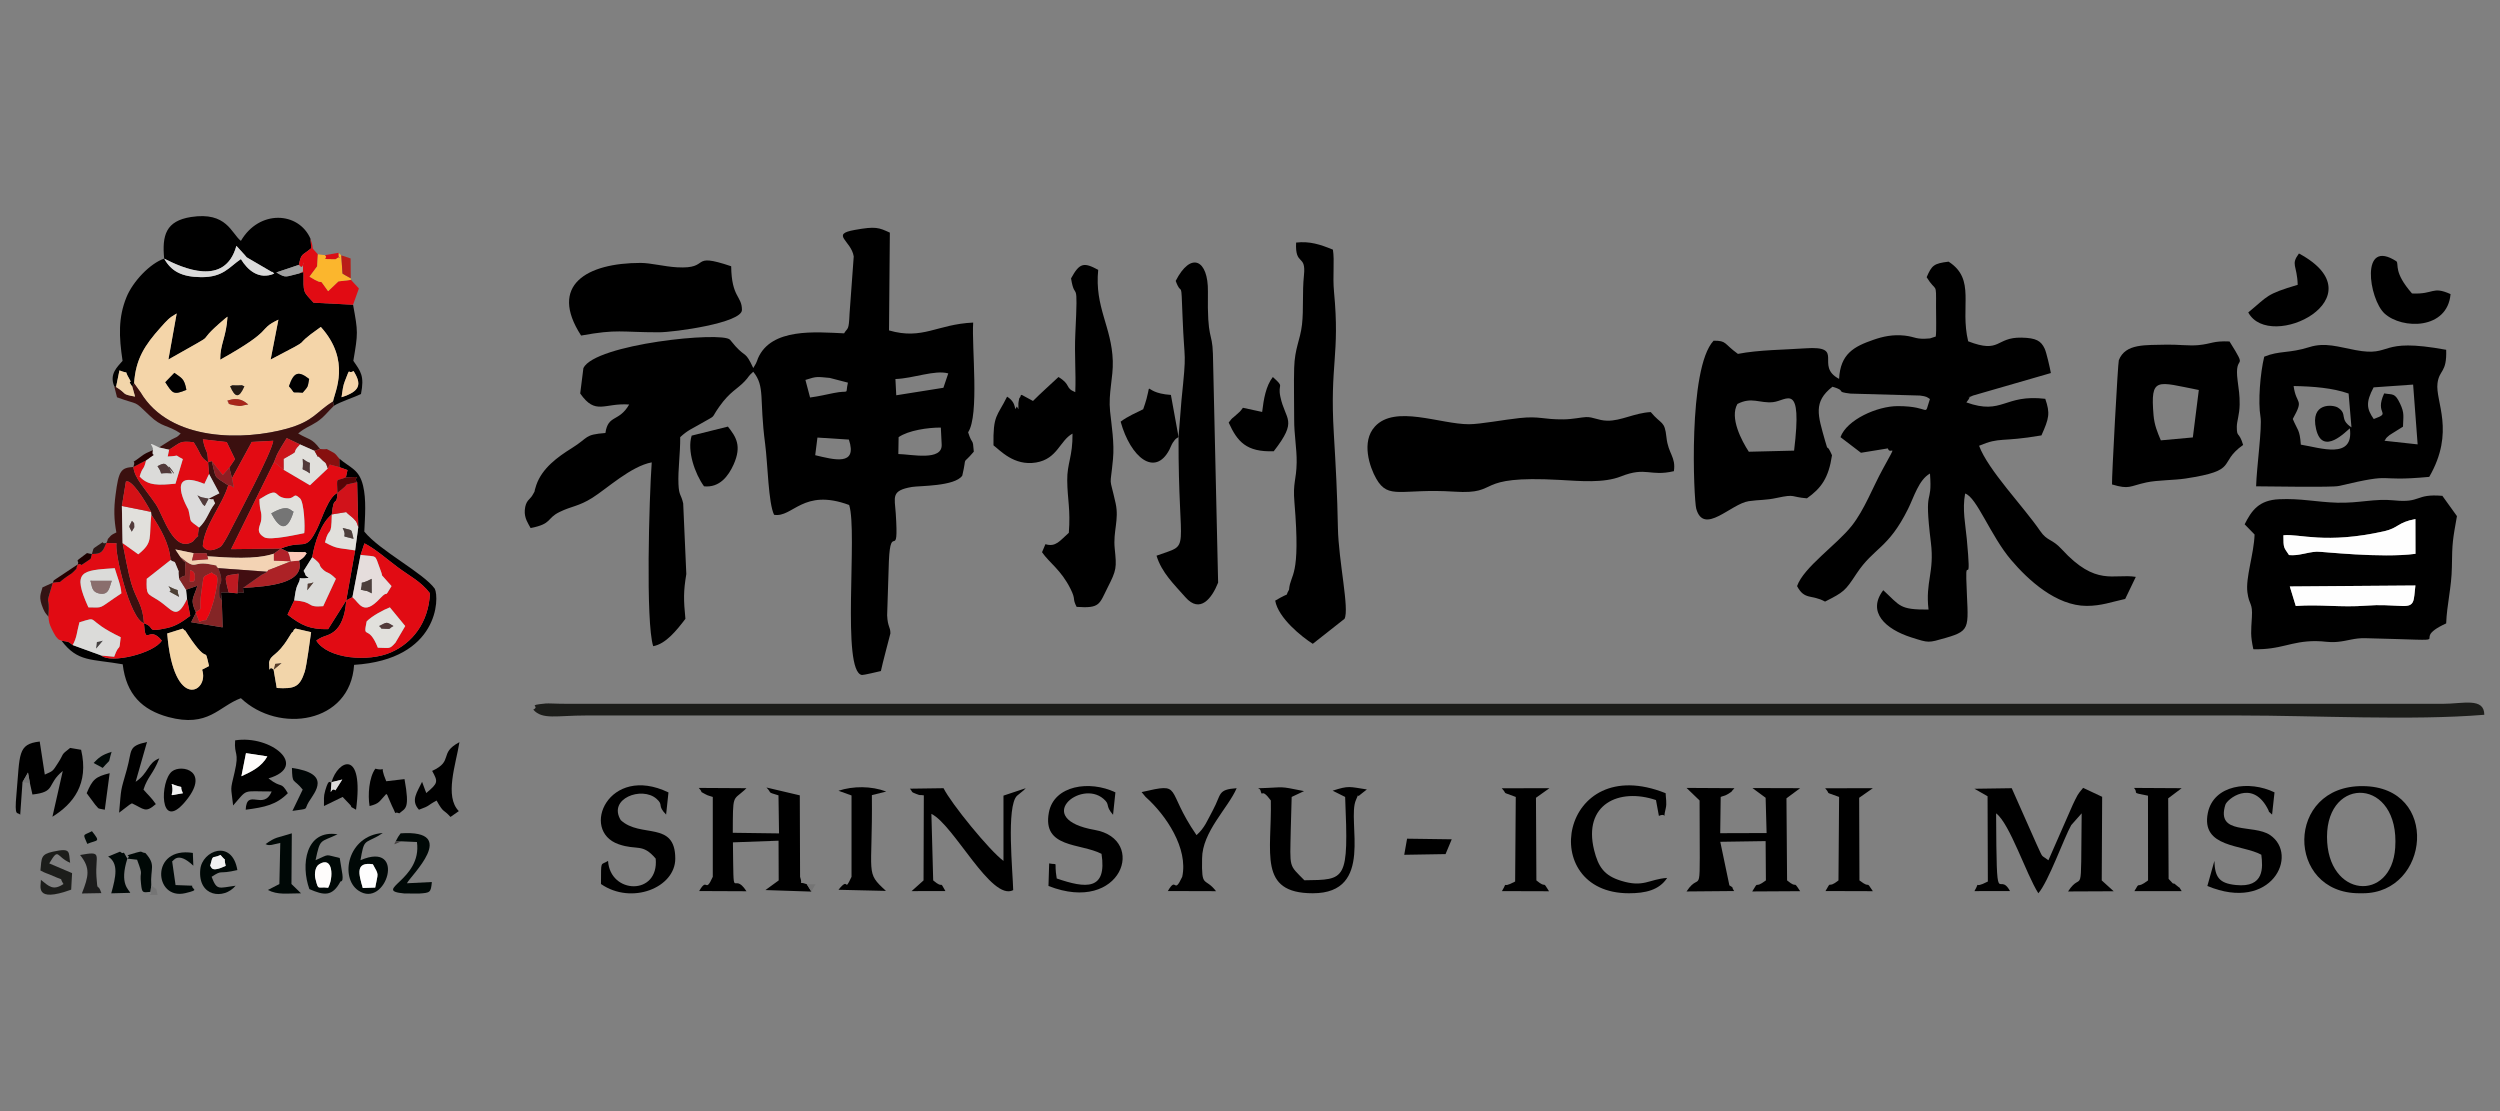 <?xml version="1.0" encoding="UTF-8"?> <svg xmlns="http://www.w3.org/2000/svg" xmlns:xlink="http://www.w3.org/1999/xlink" xmlns:xodm="http://www.corel.com/coreldraw/odm/2003" xml:space="preserve" width="360px" height="160px" version="1.1" style="shape-rendering:geometricPrecision; text-rendering:geometricPrecision; image-rendering:optimizeQuality; fill-rule:evenodd; clip-rule:evenodd" viewBox="0 0 360 160"><rect x="0" y="0" width="360" height="160" fill="#808080" stroke="none"/> <defs> <style type="text/css"> .fil0 {fill:black} .fil21 {fill:#000505} .fil15 {fill:#000806} .fil46 {fill:#1B0000} .fil24 {fill:#1C1C1C} .fil1 {fill:#1C1D1A} .fil41 {fill:#240000} .fil45 {fill:#241A13} .fil47 {fill:#2B1716} .fil31 {fill:#331313} .fil3 {fill:#3B100F} .fil23 {fill:#420D11} .fil52 {fill:#454141} .fil42 {fill:#4C3E3B} .fil50 {fill:#4D3F34} .fil48 {fill:#523A3A} .fil51 {fill:#523C33} .fil39 {fill:#570406} .fil53 {fill:#583C26} .fil30 {fill:#757575} .fil11 {fill:#842526} .fil28 {fill:#87100F} .fil32 {fill:#8A6E6D} .fil33 {fill:#8E1E23} .fil35 {fill:#A0A0A0} .fil43 {fill:#A4262B} .fil44 {fill:#A8261B} .fil18 {fill:#AC2226} .fil37 {fill:#B12129} .fil36 {fill:#B91E18} .fil34 {fill:#BD1A21} .fil27 {fill:#CC151B} .fil20 {fill:#D1121A} .fil25 {fill:#D41116} .fil49 {fill:#DA0E16} .fil16 {fill:#DADADA} .fil13 {fill:#DBDBD9} .fil10 {fill:#DCDBDB} .fil4 {fill:#E10B13} .fil9 {fill:#E1E0DC} .fil5 {fill:#E20B13} .fil12 {fill:#E5DDDC} .fil19 {fill:#E60912} .fil22 {fill:#EA0711} .fil38 {fill:#F1F1F1} .fil7 {fill:#F2D5AA} .fil14 {fill:#F3D3B4} .fil29 {fill:#F4D4AB} .fil8 {fill:#F4D5A5} .fil2 {fill:#F4D5A9} .fil17 {fill:#FBB62D} .fil40 {fill:#FEC8B8} .fil26 {fill:#FEFCFB} .fil6 {fill:#FEFEFE} </style> </defs> <g id="圖層_x0020_1">  <g id="_2296548859152"> <path class="fil0" d="M122.24 63.3c1.28,3.86 -2.15,2.89 -4.85,2.25l0.32 -2.54 4.53 0.29zm7.16 -0.35c1.41,-0.98 4.24,-1.39 6.08,-1.38l0.12 2.42c0.15,2.46 -4.4,1.42 -6.24,1.39l0.04 -2.43zm-0.46 -8.37c2.63,-0.09 5.66,-1.35 7.61,-0.81l-0.7 2.07 -6.79 1.08 -0.12 -2.34zm-12.96 0.13c1.69,-0.55 1.66,-0.45 3.5,-0.29l2.62 0.68c-0.43,1.91 0.4,1 -2.06,1.5 -1.26,0.25 -2.01,0.45 -3.39,0.64l-0.67 -2.53zm5.57 -6.71c-4.09,-0.18 -10.48,-0.81 -12.4,3.59 -0.05,0.12 -0.09,0.28 -0.14,0.39 -0.05,0.11 -0.12,0.27 -0.16,0.37l-0.38 0.65c-1.16,-2.49 -1.06,-1.48 -2.57,-3.15l-0.78 -0.93c-1.14,-1.24 -19.42,0.62 -21.11,4.08l-0.46 3.66c2.23,3.2 3.44,1.33 7.05,1.59 -1.48,2.57 -3.03,1.41 -3.42,4.1 -3.11,0.25 -2.3,0.6 -4.87,2.2 -2,1.25 -4.24,2.86 -5.08,5.29 -0.5,1.46 0.05,0.42 -0.59,1.53 -0.33,0.56 -0.96,0.69 -1.07,2.09 -0.09,1.16 0.51,1.96 0.84,2.58 3.15,-0.62 2.24,-1.37 4.16,-2.31 1.79,-0.88 2.71,-0.78 4.72,-2.04 2.05,-1.28 5.57,-4.56 8.56,-5.11 -0.37,5.07 -0.89,23.05 0.21,26.47 1.8,-0.32 3.35,-2.24 4.64,-3.94 -0.27,-2.76 -0.29,-3.92 0.13,-6.45l-0.45 -10.17c-0.32,-1.41 -0.6,-1.04 -0.68,-2.77 -0.09,-2.06 0.27,-4.38 0.25,-6.77 1.08,-1.01 1.73,-1.22 2.89,-1.9 2.54,-1.48 1.35,-0.53 2.73,-2.48 1.55,-2.2 2.58,-2.51 3.67,-3.67 0.65,-0.68 0.41,-0.65 1.23,-1.37 1.74,2.16 0.84,3.79 1.71,10.38 0.38,2.89 0.46,8.54 1.29,10.22 2.71,0.45 4.15,-3.88 10.81,-1.41 1.25,3.87 -1.16,24.01 1.84,24.48 0.2,0.03 2.4,-0.49 2.73,-0.57 0.17,-0.9 1.37,-5.38 1.37,-5.42 0,-0.99 -0.39,-0.87 -0.47,-2.61l0.25 -7.77c0.25,-5.88 1.46,0.38 0.99,-6.91 -0.15,-2.35 -0.73,-3.28 2.34,-3.8 1.05,-0.18 6.17,-0.07 7.24,-1.63 0.76,-3.23 -0.2,-1.25 1.66,-3.45 -0.15,-2.11 -0.18,-0.79 -0.82,-2.79 1.64,-2.48 0.5,-12.3 0.73,-15.8 -5.25,0.24 -7.24,2.54 -12.12,1.13l0.12 -14.08c-1.6,-0.73 -2.02,-0.94 -5.06,-0.39 -3.56,0.63 -0.5,1.52 -0.14,3.82l-0.6 8.21c-0.11,2.58 -0.25,1.96 -0.79,2.86z"></path> <path class="fil0" d="M250.19 58.17c2.08,-1.07 3.16,-0.07 5.12,-0.26 2,-0.2 4.27,-3.14 3.04,6.98l-6.52 0.16c-1.03,-1.57 -2.79,-4.9 -1.64,-6.88zm27.25 -18.25c1.41,2.31 1.37,0.49 1.35,4.18 -0.01,1.5 0.08,3.46 -0.04,4.36l-0.83 0.27c-2.1,0.19 -2.02,-0.21 -3.61,-0.4 -1.71,-0.19 -3.14,0.11 -4.56,0.61 -2.74,0.95 -4.74,1.99 -4.92,5.62 -3.61,-1.9 1.03,-4.82 -4.88,-4.4 -2.94,0.21 -6.67,0.21 -9.69,0.8 -2.1,-1.52 -1.57,-1.9 -3.5,-1.9 -3.74,3.98 -2.85,22.96 -2.5,24.2 1.1,3.87 4.99,-0.71 7.56,-1.09 1.58,-0.23 2.41,-0.11 4.09,-0.48 2.7,-0.58 1.92,-0.12 4.29,0.07 2.07,-1.47 3.12,-2.93 3.61,-6.2 -0.9,-2.05 -0.44,-0.09 -1.01,-2.13 -1.01,-3.62 -1.74,-5.54 1.07,-7.74 2.23,0.64 0.22,0.7 2.6,0.99l10.01 0.28c0.98,0.13 0.98,0.21 1.43,0.5 -0.94,2.79 0.37,1.02 -4.63,1.02 -2.96,0 -7.34,1.96 -8.25,4.47l2.95 2.25 3.87 -0.63c0.36,1.13 1.61,-1.28 -0.74,3 -1.43,2.6 -2.62,5.82 -4.45,8.14 -2.16,2.74 -6.95,5.99 -7.88,8.69 1.08,2.06 2.08,1.16 4.03,2.23 2.71,-1.38 2.88,-1.51 4.53,-4.02 2.53,-3.82 4.54,-3.53 7.42,-9.32 0.85,-1.7 1.54,-4.2 3.16,-5.1 0.37,5 -0.92,1.39 0.13,9.93 0.53,4.32 -0.81,5.63 -0.34,9.66 -4.23,0.03 -4.06,-0.53 -6.52,-2.79 -2.38,3.14 0.31,5.62 4.08,6.81 2.53,0.8 2.36,0.79 4.94,0.05 3.86,-1.11 3.14,-1.56 2.94,-8.5 -0.1,-3.25 0.76,1.68 0.07,-5.75 -0.19,-2.05 -0.67,-4.22 -0.24,-6.53 1.67,0.51 3.65,6.07 6.62,9.56 2.45,2.89 6.5,6.62 10.89,6.62 2.11,0 3.61,-0.58 5.54,-1l1.53 -3.18c-3.22,-0.51 -5.71,1.43 -10.66,-3.97 -1.44,-1.57 -2.07,-1.12 -3.12,-2.65 -2.35,-3.45 -7.51,-8.77 -8.79,-12.26 3.12,-1.31 3.04,-0.47 8.98,-1.49 1.1,-2.47 1.28,-3.16 0.55,-5.27 -5.96,-0.7 -6.1,2.4 -11.36,0.52 1.22,-1.52 -0.52,-0.28 0.96,-0.99l11.21 -3.24c-0.15,-0.82 -0.65,-3.01 -0.9,-3.52 -0.52,-1.09 -1.17,-1.54 -3.36,-1.58 -3.74,-0.06 -2.94,2.35 -7.65,0.53 -1.22,-5.02 1.15,-8.92 -2.82,-11.47 -2.12,0.26 -2.42,0.52 -3.16,2.24z"></path> <path class="fil1" d="M76.79 102.19c1.33,1.49 3.32,0.84 7.61,0.84l238.06 0c10.85,0 24.81,0.76 35.28,-0.1 -0.01,-2.54 -3.07,-1.58 -5.98,-1.58l-266.84 0c-1.39,0 -2.8,0.01 -4.19,-0.01 -0.41,0 -1.83,-0.07 -2.12,-0.04 -2.96,0.29 -0.71,0.3 -1.82,0.89z"></path> <path class="fil0" d="M329.73 84.45l18.09 -0.14c-0.27,2.22 -0.03,3.03 -1.92,2.95 -1.94,-0.08 -3.1,-0.2 -5.11,-0.05 -3.8,0.29 -6.57,-0.21 -10.2,0.05l-0.86 -2.81zm-0.92 -7.37c2.24,-0.26 6.03,1.32 14.51,-0.58 2.11,-0.48 1.88,-1.26 4.5,-1.76l0.01 5.01c-4.99,0.66 -13.59,-0.35 -14.22,-0.31 -1.45,0.08 -2.56,0.63 -3.99,0.49 -0.78,-1.19 -0.8,-0.93 -0.81,-2.85zm-5.58 -1.58l1.43 1.47c-0.1,2.86 -1.32,6.22 -1.03,8.35 0.25,1.9 0.78,1.43 0.64,3.59 -0.12,2.05 -0.22,2.55 0.21,4.58 4.03,0.1 5.36,-1.17 8.97,-1.17 1.32,0 1.75,0.23 3.15,0.11 1.51,-0.14 2.39,-0.57 4.01,-0.53 15.08,0.36 5.52,0.67 11.64,-2.13 0.09,-2.65 0.78,-5.22 0.82,-8.08 0.04,-3.65 0.13,-3.97 0.73,-7.37l-2.1 -2.92c-4,-0.33 -2.97,1.07 -7,0.65 -2.75,-0.28 -4.94,0.42 -8.12,0.34 -3.03,-0.09 -5.31,-0.65 -8.39,-0.5 -2.91,0.13 -3.96,1.62 -4.96,3.61z"></path> <path class="fil0" d="M49.18 57.2c0.15,-1.03 0.22,-1.66 0.48,-2.31 0.91,-2.33 0.28,-0.88 1.25,-1.46 1.21,1.92 0.94,2.92 -1.73,3.77zm-25.54 -19.96c2.62,1.34 8.76,4.15 10.4,-1.84l1.23 1.35c0.09,0.09 0.17,0.22 0.25,0.3l3.63 2.12c0.06,-0.11 0.23,0.15 0.34,0.23 -2.21,0.94 -3.84,-0.51 -4.8,-2.09 -1.69,1.13 -2.53,2.64 -5.76,2.6 -2.69,-0.03 -4.25,-0.8 -5.29,-2.67zm0 0c-2.03,0.69 -4.51,3.29 -5.43,5.56 -1.19,2.92 -1.09,5.68 -0.56,9.16 -0.74,0.88 -1.94,1.88 -1.2,3.66l0.26 0.11 0.49 -2.39c1.59,0.64 0.55,-0.25 1.39,1.16 0.62,1.04 -0.41,-0.05 0.46,1.18l0.26 -0.48c0.23,-3.51 1.55,-5.51 3.8,-8.02 0.98,-1.09 1.19,-1.38 2.33,-2.04l-1.19 6.63c8.55,-4.86 2.86,-1.4 8.16,-5.9 0.08,-0.06 0.24,-0.18 0.35,-0.27 -0.17,2.97 -1.07,3.93 -1.05,6.2 8.14,-4.55 5.18,-4.23 8.38,-5.77l-1.12 5.75c7.22,-3.77 2.25,-1.2 7.23,-4.7 4.38,4.86 2,9.34 1.75,10.74l0.14 0.61c0.87,-0.56 3,-1.24 3.89,-1.69 0.52,-2.61 -0.04,-3.25 -1.1,-4.78 0.68,-4 0.69,-4.13 -0.04,-8.08l-5.68 -0.29c-1.56,-1.69 -1.47,-1.33 -1.45,-4.42l-0.65 0.21c-1.99,0.45 -1.78,0.74 -3.27,-0.15l3.25 -1.09c0.35,-1.73 0.43,-1.26 1.78,-2.4l-0.11 -1.36c-1.71,-3.92 -7.38,-4.22 -10.02,0.31 -1.39,-1.09 -2.03,-4.24 -7.18,-3.44 -3.62,0.57 -4.19,2.62 -3.87,5.99z"></path> <path class="fil0" d="M30.1 95.91c-0.09,0.05 -0.24,0.13 -0.28,0.15l-0.72 0.37c1.11,3.15 -4.1,6.19 -5.02,-5.21l2.24 -0.7c0.77,0.84 -0.21,-0.55 0.77,0.93 3.17,4.78 2.24,1.15 3.01,4.46zm9.3 0.53c-0.77,-0.83 -0.55,1.09 -0.65,-1.06 0.28,-1.25 1.1,-0.75 2.83,-3.59 0.08,-0.13 0.36,-0.57 0.42,-0.67 0.05,-0.07 0.23,-0.12 0.26,-0.3 0.04,-0.19 0.19,-0.2 0.28,-0.31l2.26 0.52c-0.16,1.11 -0.64,4.81 -0.92,5.7 -0.72,2.2 -1.44,2.49 -4.03,2.34l-0.45 -2.63zm10.46 -9.98l0.89 -0.47 1.17 -6.08 0.56 -1.67c1.59,0.81 3.36,2.38 4.82,3.46 1.78,1.32 3.27,2 4.62,3.74 -0.22,4.29 -2.59,7.17 -5.62,8.5 -3.24,1.43 -9.11,0.95 -10.75,-1.69 0.12,-0.09 0.28,-0.21 0.38,-0.26 0.09,-0.04 0.27,-0.16 0.39,-0.21 0.84,-0.4 3.19,-0.44 3.54,-5.32zm-0.98 -19.19l1.16 0.42 -0.23 1.04c2.88,-0.07 0.86,-0.17 1.62,0.7l0.16 6.48 -0.45 3.35 -1.28 7.2 -2.61 4.14c-2.62,0.05 -3.85,-0.54 -5.85,-2.09l0.97 -2.05c0.12,-0.86 0.22,-1.74 0.51,-2.28 0.85,-1.59 -0.62,-0.63 1.59,-0.97 -0.73,-0.5 -0.29,-0.24 -0.75,-1l1.24 -1.97c0.38,-2.28 1.32,-4.96 2.82,-6.16 0.28,-3 0.71,-0.93 0.82,-3.11 -1.32,0.61 -2.19,3.61 -2.89,5.07 -1.74,3.62 -1.91,1.55 -5.26,2.95l1.03 0.48 2.38 0.04c0.04,-0.11 0.2,0.12 0.3,0.18 -0.22,0.21 -0.2,0.51 -1.09,1.04 0.9,3.31 -4.43,3.72 -8.07,3.93 0.13,1.42 0.19,0.28 -0.82,0.78l-1.24 -0.12c-1.44,0.05 -1.1,-0.32 -1,1.12l0.12 3.9 -4.53 -0.74 0.68 -1.37 -0.02 -0.08c-0.83,-1.89 -0.38,-1.84 0.24,-3.8l-1.64 0.57 0.14 1.33 0.47 2.43c-1,0.73 -1.99,1.48 -3.4,1.77 -3.16,0.68 -1.46,-0.08 -3.27,-0.7 0.24,3.54 0.66,0.12 2.57,2.5 -1.15,1.85 -7.39,3.35 -8.69,2.15l-4.14 -1.51c-0.75,-0.58 -0.48,-0.42 -1.61,-0.63 2.35,3.11 4.26,2.6 8.81,3.4 0.52,4.37 2.83,6.57 6.55,7.59 5.8,1.57 7.27,-1.54 10.47,-2.71 5.44,5.17 15.77,3.66 16.3,-4.8 12.23,-0.77 12.29,-9.63 11.62,-10.96 -1.62,-2.27 -7.91,-5.46 -10.15,-8.23 0.1,-2.14 0.31,-4.6 -0.18,-6.62 -0.57,-2.37 -1.84,-2.54 -3.42,-3.89l0.02 1.23z"></path> <path class="fil0" d="M331.32 64.03c-0.16,-2.24 -0.48,-2.05 -1.16,-3.7 1.68,-3.04 0.51,-1.9 0.12,-4.74 2.84,0.05 5.62,0.27 7.92,1.08l0.41 4.87c-1.83,-1.21 -0.48,-1.91 -1.96,-2.85 -0.69,-0.44 -4.04,-0.78 -3.13,3.11 0.93,3.97 4.39,0.22 4.86,-0.12 0.61,4.56 -4.26,2.79 -7.06,2.35zm16.17 -8.65l0.65 8.61 -4.77 -0.52c0.33,-0.42 -0.01,-0.21 0.74,-0.83l1.92 -1.2c0.03,-1.47 0.25,-1.92 -0.42,-3.32 -0.76,-1.59 -1.03,-1.25 -2.29,-1.47 -1.46,3.14 1.2,2.7 -1.5,3.69 -1.02,-1.45 -1.17,-2.4 -0.02,-4.56l5.69 -0.4zm-21.44 -4.02c-0.58,2.37 -0.91,6.52 -0.54,8.66 0.26,1.47 -0.56,7.34 -0.63,10.01 1.6,0 10.97,0.18 11.91,-0.05 8.65,-2.04 4.75,-0.54 13.02,-1.31 3.78,-6.53 0.85,-10.85 1.19,-13.48 0.26,-2.01 1.36,-1.45 1.25,-4.82 -10.02,-1.84 -7.54,1.09 -13.08,0.04 -2.42,-0.45 -4.36,-1.14 -6.61,-0.43 -2.99,0.94 -4.3,0.48 -6.51,1.38z"></path> <path class="fil0" d="M211.54 61.09c-4.17,0 -10.66,-2.85 -13.56,0.34 -1.99,2.18 -0.75,5.84 0.2,7.5 1.77,3.11 3.59,1.37 11.26,1.87 6.91,0.45 2.38,-2.4 15.17,-1.69 2.89,0.16 6.31,0.49 8.82,-0.51 3.64,-1.44 4.12,0.06 7.61,-0.75 0.31,-2.07 -0.82,-2.48 -1.07,-4.87 -0.26,-2.47 -0.71,-1.77 -2.26,-3.64 -2.35,0.12 -4.28,1.29 -6.29,1.24 -1.34,-0.04 -1.97,-0.55 -3.03,-0.52 -0.63,0.02 -1.95,0.32 -3.24,0.33 -3.01,0.03 -3.4,-0.5 -6.33,-0.19 -2.13,0.22 -5.68,0.89 -7.28,0.89z"></path> <path class="fil0" d="M154.23 40.09c0.59,3.63 1.04,-0.68 0.62,7.91 -0.15,3.14 0.11,5.63 -0.01,8.47 -1.54,-0.62 -0.56,-1.06 -2.42,-2.18 -1.09,1.04 -2.46,2.23 -3.67,3.45l-1.62 -0.88c-0.02,0.01 -0.16,0.01 -0.17,0.18 -0.02,0.19 -0.17,0.24 -0.19,0.33 -0.17,0.84 -0.12,0.63 -0.12,1.56 -0.1,-0.12 -0.21,-0.46 -0.25,-0.37 -0.48,0.97 0.21,-0.48 -1.38,-1.44 -1.44,2.92 -2.03,2.57 -1.96,7.01 0.92,0.68 2.94,3.01 6.14,2.47 3.08,-0.52 3.4,-3.16 5.24,-4.16 0.04,3.29 -0.79,4.29 -0.76,6.75 0.03,2.76 0.49,4.15 0.23,7.53 -1.28,1.13 -1.88,2.11 -3.37,1.64l-0.49 1.16c1.07,1.55 2.73,2.53 4.1,5.27 0.82,1.64 0.22,1.31 0.88,2.6 3.38,0.24 3.25,-0.37 4.45,-2.75 1.32,-2.59 1.32,-2.87 1.04,-5.63 -0.26,-2.5 0.65,-4.14 0.13,-6.53 -0.96,-4.32 -0.8,-1.88 -0.38,-6.38 0.22,-2.31 -0.22,-4.91 -0.42,-6.87 -0.27,-2.63 0.47,-4.83 0.39,-7.26 -0.15,-4.91 -2.64,-7.74 -2.1,-13.11 -2.07,-1.12 -2.68,-1.03 -3.91,1.23z"></path> <path class="fil0" d="M185.62 84.92c-0.74,1.25 0.49,0.11 -1.99,1.57 0.43,2.51 3.86,5.24 5.41,6.22l4.57 -3.6c0.73,-1.39 -0.86,-8.32 -0.95,-13.08 -0.09,-4.88 -0.3,-8.75 -0.59,-13.61 -0.6,-10.1 0.9,-11.19 0.03,-20.39 -0.22,-2.3 0.1,-4.47 -0.16,-6.08 -1.85,-0.76 -3.35,-1.24 -5.3,-1.02 -0.17,3.45 1.46,1.59 1.13,4.7 -0.26,2.51 -0.03,4.84 -0.28,7.1 -0.27,2.32 -1.04,3.33 -1.13,6.26 -0.07,2.34 0.01,4.95 0,7.34 -0.01,2.33 0.39,4.22 0.36,6.26 -0.04,2.61 -0.57,2.84 -0.32,5.76 0.92,11.04 -0.57,10.12 -0.78,12.57z"></path> <path class="fil2" d="M32.72 57.71c1.71,-0.63 2.5,0.13 3.03,0.53 -1.19,0.16 -0.78,0.34 -2.08,0.1 -1.16,-0.21 -0.52,-0.25 -0.95,-0.63zm2.47 -2.09c-0.74,1.72 -1.31,1.72 -2.05,0 0.78,-0.24 -0.23,-0.11 1.03,-0.12 1.26,-0.01 0.25,-0.12 1.02,0.12zm6.42 0c0.7,-2.07 1.37,-2.25 2.91,-1.05 -0.25,1.29 -0.09,0.97 -0.93,1.98 -1.92,-0.17 -0.85,0.3 -1.98,-0.93zm-16.5 -1.93c1.06,0.78 1.43,0.79 1.73,2.45 -1.87,0.77 -1.96,0.56 -3.04,-1.1l1.31 -1.35zm-5.8 1.51l0.93 1.29c4.28,7.2 15.03,6.93 21.1,5.23 3.89,-1.09 4.22,-2.44 6.61,-3.9 0.25,-1.4 2.63,-5.88 -1.75,-10.74 -4.98,3.5 -0.01,0.93 -7.23,4.7l1.12 -5.75c-3.2,1.54 -0.24,1.22 -8.38,5.77 -0.02,-2.27 0.88,-3.23 1.05,-6.2 -0.11,0.09 -0.27,0.21 -0.35,0.27 -5.3,4.5 0.39,1.04 -8.16,5.9l1.19 -6.63c-1.14,0.66 -1.35,0.95 -2.33,2.04 -2.25,2.51 -3.57,4.51 -3.8,8.02z"></path> <path class="fil0" d="M315.77 62.99l-4.61 0.42c-0.48,-1.14 -0.93,-2.19 -1.05,-3.62 -0.47,-5.63 0.46,-4.81 6.52,-3.63l-0.86 6.83zm-11.64 6.77c2.54,0.76 2.49,0.24 4.95,-0.29 1.55,-0.34 3.98,-0.31 5.63,-0.56 7.87,-1.2 4.53,-2.16 8.3,-4.84 -0.61,-2.03 -0.91,-0.96 -0.91,-2.62 0,-0.78 0.39,-1.75 0.41,-3.19 0.02,-1.35 -0.14,-2.23 -0.29,-3.43 -0.56,-4.25 1.7,-1.07 -1.17,-5.66 -2.41,-0.1 -2.48,0.33 -4.49,0.53 -1.28,0.13 -3.11,-0.11 -4.59,-0.07 -3,0.09 -5.9,-0.21 -6.86,2.24 -0.13,0.32 -1.04,17.1 -0.98,17.89z"></path> <path class="fil0" d="M169.71 62.92c-0.06,17.42 1.98,15.21 -3.17,17.1 0.74,2.44 2.53,4.13 4.15,5.97 2.12,2.43 3.83,0.15 4.72,-2.09l-0.75 -32.95c-0.1,-3.39 -0.83,-1.73 -0.72,-8.94 0.07,-4.61 -2.44,-5.87 -4.64,-1.56 0.93,2.53 0.76,-0.74 0.99,5.23 0.27,7.04 0.62,4.35 -0.16,11.97l-0.42 5.27z"></path> <path class="fil0" d="M92.25 37.86c-7.74,0 -13.28,3.19 -8.57,10.46 5.31,-0.96 5.64,-0.47 11.18,-0.47 2.24,0 11.98,-1.35 11.98,-3.22 0,-2.05 -1.49,-1.74 -1.55,-6.29 -6.18,-2.09 -2.77,0.44 -7.8,0.15 -1.82,-0.1 -3.78,-0.63 -5.24,-0.63z"></path> <path class="fil3" d="M33.02 67.34l0.39 1.52 2.84 -5.22 3.1 -0.17c-0.26,1.78 -5.01,10.64 -6.44,13.45 -0.16,0.31 -0.86,1.64 -1.18,1.83 -1.98,1.13 -2.48,-0.09 -2.53,-0.11 0.19,-2.96 2.83,-5.91 3.66,-8.75 -2.3,-1.5 -1.65,-0.86 -2.38,-3.5l-0.52 0.19c-0.07,-2.11 -0.32,-1.15 -0.75,-3.32l3.44 0.4 1.19 2.46 -0.82 1.22zm-13.97 -11.66l0.4 1.43c-2.09,-0.37 -1.06,-0.37 -2.74,-1.38l-0.26 -0.11 0.4 1.59c3.35,1.24 2.25,0.29 4.7,2.64 1.82,1.75 2.48,1.26 4.47,2.57 -0.66,0.66 -0.37,0.37 -1.35,0.89l-1.77 1.12 1.45 0.33c1.74,-1.09 1.5,-1.29 3.54,-1.08 1.17,1.81 0.82,2.04 2.07,2.9l0.15 1.68 1.48 2.77 -1.55 0.78c1.25,0.42 0.22,-0.65 0.93,0.66 -1.02,1.31 -1.1,2.36 -2.3,3.5 -0.49,2.27 0.46,0.32 -0.89,2 -2.77,1.8 -4.29,-3.78 -5.31,-5.3 -1.67,-2.46 -3.11,-3.78 -3.26,-5.43 -1.81,0.12 -2.12,0.52 -2.57,4.03 -0.26,1.94 -0.23,3.61 0.12,5.4 -0.16,0.09 -0.63,0.28 -0.81,0.48 -0.8,0.91 -0.15,0.06 -0.63,1.04l1.47 0.05c-0.37,0.95 1.84,10.84 3.94,11.51 -0.16,-2.74 -1.09,-3.29 -1.83,-5.77 -0.42,-1.42 -0.98,-4.42 -1.25,-5.78l-0.1 -5.34 0.58 -3.51c0.78,-0.41 2.69,2.61 3.62,4.36l0.04 0.41c1.32,1.95 2.62,4.23 2.77,6.53 0.73,0.5 0.47,-0.11 0.88,0.92 0.57,1.42 0.09,-0.04 0.36,1.78 1.16,-0.98 0.78,0.32 0.86,-1.56 0.08,-1.84 0.27,-0.06 -0.68,-1.59l-0.73 -1.08 2.65 0.54 1.84 0 0.24 0.87 -0.14 -0.43c3.06,0.2 6.89,0.52 9.6,-0.37l1.01 -0.74 -7.17 0.09 6.15 -12.47c0.49,-1.21 0.33,-0.97 1.03,-2.17 0.52,-0.9 0.29,-0.43 0.83,-1.35l1.9 0.9 2.1 0.93 0.79 -0.27c-1.18,-1.6 -1.61,-1.31 -3.14,-2.23 1.05,-0.89 1.55,-0.93 2.65,-1.64 1.06,-0.68 1.62,-1.52 2.5,-2.35l-0.14 -0.61c-2.39,1.46 -2.72,2.81 -6.61,3.9 -6.07,1.7 -16.82,1.97 -21.1,-5.23l-0.93 -1.29 -0.26 0.48z"></path> <path class="fil0" d="M286.21 114.66l0.04 12.28c-2.42,1.26 -0.9,-0.44 -1.93,1.38l5.12 -0.01c-1.74,-3.17 -1.93,3.72 -2,-11.19 1.98,1.49 4.3,8.69 6.08,11.51 1.46,-1.66 3.72,-8.03 4.74,-9.82l1.5 -1.69c-0.14,13.41 0.2,7.9 -1.96,11.25l6.57 -0.03 -1.72 -1.56 0.06 -12.04 -2.74 -1.29c-0.4,0.53 -0.41,0.44 -0.8,1.05 -0.17,0.27 -0.54,1.06 -0.69,1.38l-3.51 8c-1.19,-0.92 -0.66,-0.09 -1.75,-2.42l-3.53 -7.96 -5.37 0.08 1.89 1.08z"></path> <path class="fil0" d="M244.74 115.27c0,15.82 0.4,9.63 -1.88,13.1l6.85 -0.06c-0.59,-0.97 0.2,-0.2 -0.68,-0.82l-1.31 -6.27 6.53 -0.1 0.04 5.66c-1.85,1.39 -0.88,-0.22 -1.97,1.59l6.9 -0.04c-1.15,-1.77 -0.24,-0.19 -1.88,-1.55l-0.09 -11.82 1.97 -1.46 -6.87 -0.02 1.9 1.4 0.14 5.08 -6.68 0.02 0.07 -5.22c0.32,-0.14 0.65,-0.16 1.01,-0.4 0.96,-0.62 0.21,-0.08 0.97,-0.86l-6.9 -0.04 1.88 1.81z"></path> <path class="fil0" d="M116.84 128.39l-0.66 -1.06c-1.51,-0.56 -0.46,0.43 -0.97,-1.07l-0.04 -11.73 -4.8 -1.13c0.88,0.9 -0.02,0.6 1.73,1.13l0.08 5.48 -6.66 -0.09c0.02,-5.6 -0.02,-4.61 1.63,-6.1 0.08,-0.07 0.23,-0.21 0.34,-0.32l-6.87 -0.04c0.84,0.94 -0.16,0.28 0.94,0.9 0.44,0.25 0.63,0.23 1.08,0.4l0 11.5c-1.14,2.54 -0.73,-0.09 -1.96,2.05l6.81 0.03c-2.05,-3.2 -1.83,2.39 -1.95,-7.04l6.57 -0.24 0.02 5.72 -1.91 1.39 6.62 0.22z"></path> <path class="fil4" d="M17.48 85.44c-3.55,2.35 -2.41,2.03 -4.75,2.02 -2.38,-5.26 -1,-5.32 3.79,-5.64 0.32,1.13 0.89,2.42 0.96,3.62zm-2.16 -7.25c-0.51,1.13 -0.58,1.61 -2.09,1.58 -0.27,0.92 0.08,0.51 -0.85,1.16 -1.26,0.88 -0.27,0.09 -1.19,0.35 -0.56,1.39 0.36,0.01 -0.58,1.03 -0.24,0.26 -0.58,0.44 -0.92,0.68 -1.69,1.18 -0.38,0.66 -2.09,0.92 -1.24,4.14 -0.35,1.14 -0.63,4.89 0.11,0.88 0.08,0.92 0.5,1.82 0.08,0.19 0.47,0.89 0.57,1.03 0.56,0.68 0.43,0.38 0.82,0.61 1.13,0.21 0.86,0.05 1.61,0.63 0.63,-1.16 0.56,-1.76 0.97,-3.28 3.06,-0.91 0.54,-0.45 5.94,2.15 -0.23,2.46 -0.15,0.61 -0.94,2.81l-1.83 -0.17c1.3,1.2 7.54,-0.3 8.69,-2.15 -1.91,-2.38 -2.33,1.04 -2.57,-2.5 -2.1,-0.67 -4.31,-10.56 -3.94,-11.51l-1.47 -0.05z"></path> <path class="fil4" d="M52.8 89.48c0.81,-0.82 2.48,-1.69 3.34,-2.02l2.21 2.69 -1.41 2.4c-0.89,0.99 -0.78,0.73 -2.53,0.72 -1.38,-3.53 -2.19,-0.99 -1.61,-3.79zm-0.88 -9.57c2.49,0.32 1.99,-0.18 2.76,1.88 0.97,2.61 -0.6,-0.85 0.18,0.79 0.05,0.09 0.12,0.22 0.17,0.3l1.35 1.52c-1.22,2.08 -0.3,0.33 -1.66,1.78 -2.42,2.6 -2.94,0.67 -3.97,-0.19l-0.89 0.47c-0.35,4.88 -2.7,4.92 -3.54,5.32 -0.12,0.05 -0.3,0.17 -0.39,0.21 -0.1,0.05 -0.26,0.17 -0.38,0.26 1.64,2.64 7.51,3.12 10.75,1.69 3.03,-1.33 5.4,-4.21 5.62,-8.5 -1.35,-1.74 -2.84,-2.42 -4.62,-3.74 -1.46,-1.08 -3.23,-2.65 -4.82,-3.46l-0.56 1.67z"></path> <path class="fil0" d="M335.09 120.5c0,-8.87 10.5,-8.5 9.82,1.57 -0.53,7.93 -9.82,7.27 -9.82,-1.57zm4.64 8.13l0.52 0c9.63,0 11.17,-15.33 0.01,-15.43 -11.21,-0.11 -11.12,15.43 -0.53,15.43z"></path> <path class="fil0" d="M133.03 114.53l-0.04 12.25 -1.72 1.54 4.87 -0.01c-0.97,-1.76 -0.1,-0.13 -1.76,-1.53l-0.26 -9.58c3.23,1.55 8.62,12.63 11.78,10.98 -0.05,-2.59 -1.02,-12.08 0.55,-13.59l0.94 -0.77c0.08,-0.06 0.22,-0.21 0.32,-0.32l-3.21 1.07 0 9.4c-2.02,-1.49 -7.55,-8.28 -8.63,-10.47l-4.85 0.07c0.46,0.49 0.07,0.44 0.9,0.75 0.82,0.31 0.31,0.09 1.11,0.21z"></path> <path class="fil5" d="M37.36 71.89c3.04,-1.92 1.9,-0.41 3.71,-0.15 1.57,0.22 1.04,-0.96 2.12,0.01 0.61,0.55 0.75,4.21 0.62,5.02 -0.95,0.19 -4.92,1.09 -5.75,0.6 -1.41,-0.83 -0.51,-1.66 -0.44,-2.54 0.11,-1.35 -0.22,-0.96 -0.26,-2.94zm3.09 7.1c3.35,-1.4 3.52,0.67 5.26,-2.95 0.7,-1.46 1.57,-4.46 2.89,-5.07 -0.11,-2.48 -0.23,-1.57 1.21,-2.24l0.23 -1.04 -1.16 -0.42 -1.4 -0.38 -0.28 0.57 -2.57 2.42 -3.78 -2.23 -1.22 -1c-0.02,-0.08 -0.13,-0.07 -0.2,-0.04l-6.15 12.47 7.17 -0.09z"></path> <path class="fil0" d="M183 115.27c0.16,7.48 -1.89,13.36 6.04,13.36 8.96,0 4.86,-10.42 6.22,-13.44 0.66,-1.49 -0.1,-0.06 0.68,-0.81 0.07,-0.07 0.22,-0.17 0.29,-0.23l0.6 -0.47c-2.57,-0.39 -2.57,-0.58 -4.93,0.18l1.8 0.9c0.51,12.13 0.16,11.92 -5.87,12 -2.28,-2.33 -2.07,-1.6 -1.96,-7.31l0.13 -4.69 1.78 -0.84c-3.9,-0.78 -2.45,-0.53 -6.61,-0.41 0.1,0.1 0.27,0.09 0.33,0.29 0.34,1.23 0.02,-0.55 1.5,1.47z"></path> <path class="fil0" d="M94.42 123.64c0.5,5.36 -6.57,5.15 -6.86,0.33 -1.12,0.7 -0.99,-0.21 -1.02,3.33 4.41,3.05 10.7,0.53 10.7,-3.66 0,-5.51 -5,-2.89 -7.85,-5.54 -1.9,-3.1 3.05,-4.93 5.15,-3.07 1.09,0.96 0.02,0.88 1.38,2.27l0.34 -3.19c-8.62,-4.15 -12.8,5.5 -7.18,7.46 2.65,0.93 3.42,-0.2 5.34,2.07z"></path> <path class="fil0" d="M158.62 122.95c0.82,5.33 -2.28,4.99 -6.45,3.55 -0.46,-2.72 0.36,-1.87 -1.09,-2.17l-0.1 3.25c10.54,4.14 14.27,-6.74 6.66,-8.07 -8.99,-1.58 -2.05,-7.34 1.26,-4.48 1.04,0.89 0.17,0.91 1.38,2.3l0.34 -3.23c-3.71,-1.78 -8.84,-1.02 -9.58,2.89 -0.98,5.18 4.54,4.39 7.58,5.96z"></path> <path class="fil0" d="M325.63 123.08c0.22,1.78 0.49,4.8 -3.68,4.36 -2.44,-0.25 -3,-1.17 -3.08,-3.47l-1.01 3.61c9.23,3.85 13.26,-4.48 9.02,-7.34 -2.4,-1.61 -7.8,0.09 -6.43,-4.35 0.25,-0.81 3.77,-3.66 6.02,0.42 0.65,1.19 -0.29,0.01 0.71,0.99l0.35 -3.2c-3.62,-1.76 -8.77,-1.11 -9.6,2.96 -1.03,5.06 5.01,4.53 7.7,6.02z"></path> <path class="fil0" d="M234.56 128.63c2.35,0 4.36,-0.44 5.51,-2.21 -2.64,0.18 -3.36,1.43 -6.64,0.41 -2.41,-0.74 -3.27,-1.97 -3.88,-4.42 -1.62,-6.59 3.58,-9.01 8.91,-7.2l0.42 2.28c1.34,-0.6 0.46,1.06 0.99,-1.11 0.17,-0.7 0,-1.5 -0.02,-2.16 -15.21,-6.09 -18.71,14.41 -5.29,14.41z"></path> <path class="fil0" d="M164.39 114.06l0.57 0.69c2.97,2.64 6.17,7.43 5.28,11.51 -1.27,2.73 -0.76,-0.21 -2.07,2.05l6.94 0.02c-1.64,-2.12 -2.1,-0.3 -2.01,-4.69 0.01,-3.86 3.75,-7.28 4.98,-10.14 -2.78,0.19 -2.18,0.86 -3.4,3.12 -0.87,1.6 -1.17,2.55 -2.38,3.64 -4.65,-6.76 -1.83,-7.6 -7.91,-6.2z"></path> <path class="fil5" d="M24.35 64.76l-0.2 0.98c2.04,-0.08 0.65,-0.4 2.18,0.37l-1.06 3.54c-2.47,0.23 -3.92,0.32 -5.16,-1.03 0.46,-1.56 0.54,-0.73 0.93,-2.33l-1.83 0.95c0.15,1.65 1.59,2.97 3.26,5.43 1.02,1.52 2.54,7.1 5.31,5.3 1.35,-1.68 0.4,0.27 0.89,-2 -1.63,-1.24 -1.05,-0.58 -1.54,-2.58 0,-0.02 -3.61,-6.15 2.3,-3.71 0.16,-0.3 0.56,-1.24 0.68,-1.42l-0.15 -1.68c-1.25,-0.86 -0.9,-1.09 -2.07,-2.9 -2.04,-0.21 -1.8,-0.01 -3.54,1.08z"></path> <path class="fil0" d="M352.88 42.35c-2.69,-1.2 -2.33,0.06 -5.55,-0.09 -2.69,-3.08 -1.86,-4.14 -2.23,-4.62 -5.28,-3.46 -3.99,5.43 -1.72,7.51 2.54,2.31 9.06,2.33 9.5,-2.8z"></path> <path class="fil0" d="M330.87 41.01c-4.64,1.39 -4.19,1.57 -7.12,3.98 3.1,5.78 19.06,-2.15 7.3,-8.49 -1.22,1.65 -0.27,1.63 -0.18,4.51z"></path> <path class="fil4" d="M17.65 78.2c0.27,1.36 0.83,4.36 1.25,5.78 0.74,2.48 1.67,3.03 1.83,5.77 1.81,0.62 0.11,1.38 3.27,0.7 1.41,-0.29 2.4,-1.04 3.4,-1.77l-0.47 -2.43c-1.57,3.25 -2.08,1.51 -4.19,0.16 -1.51,-0.97 -1.7,-0.63 -1.61,-3.06l3.43 -2.7c-0.15,-2.3 -1.45,-4.58 -2.77,-6.53 -0.38,3.38 0.33,3.93 -1.88,5.7l-2.26 -1.62z"></path> <path class="fil4" d="M44.96 80.24c1.69,1.3 0.65,0.92 1.56,1.78 0.67,0.63 0.7,0.19 1.85,1.33l-1.83 3.94c-2.57,0.22 -1.16,-0.61 -4.17,-0.83l-0.97 2.05c2,1.55 3.23,2.14 5.85,2.09l2.61 -4.14 1.28 -7.2c-2.65,-0.42 -2.51,-0.18 -4.34,-1.15 0.59,-2.49 0.92,-0.41 0.98,-4.03 -1.5,1.2 -2.44,3.88 -2.82,6.16z"></path> <path class="fil6" d="M328.81 77.08c0.01,1.92 0.03,1.66 0.81,2.85 1.43,0.14 2.54,-0.41 3.99,-0.49 0.63,-0.04 9.23,0.97 14.22,0.31l-0.01 -5.01c-2.62,0.5 -2.39,1.28 -4.5,1.76 -8.48,1.9 -12.27,0.32 -14.51,0.58z"></path> <path class="fil0" d="M169.71 62.92l-1.1 -6.05c-4.69,-0.32 -2.25,-2.77 -3.99,2.06 -0.91,0.46 -2.26,1.03 -3.25,1.79 1.45,5.19 4.94,7.97 7.01,4.06 0.18,-0.35 0.32,-0.76 0.52,-1.06 0.5,-0.73 0.45,-0.49 0.81,-0.8z"></path> <path class="fil0" d="M3.24 112.63l0.79 -1.38 0.28 1.53 0.36 1.63c3.47,-0.38 1.99,-1.44 4.37,-3.39l-1.49 6.59c2.97,-1.84 5.29,-4.7 4.13,-9.64l-1.58 -0.27c-1.46,1.12 -0.82,0.76 -1.74,2.16 -0.8,1.23 -0.67,1.13 -1.91,1.68l-0.73 -4.76c-3.23,0.37 -2.83,1.8 -3.35,7.58 -0.32,3.5 0.15,2.46 0.54,2.97l0.33 -4.7z"></path> <path class="fil5" d="M33.41 68.86c0.46,2.37 0.18,0.78 -0.55,1.03 -0.83,2.84 -3.47,5.79 -3.66,8.75 0.05,0.02 0.55,1.24 2.53,0.11 0.32,-0.19 1.02,-1.52 1.18,-1.83 1.43,-2.81 6.18,-11.67 6.44,-13.45l-3.1 0.17 -2.84 5.22z"></path> <path class="fil0" d="M218.27 114.76l-0.09 12.18c-2.34,1.25 -0.83,-0.43 -1.9,1.38l6.78 0.02c-1.05,-1.74 -0.23,-0.24 -1.82,-1.56l-0.06 -11.9 1.94 -1.38 -6.87 0.01c0.96,1.01 -0.27,0.38 2.02,1.25z"></path> <path class="fil0" d="M264.83 114.76l-0.09 12.02c-1.71,1.35 -0.9,-0.23 -1.87,1.53l6.82 0.02c-1.13,-1.74 -0.19,-0.2 -1.93,-1.55l-0.04 -11.9 1.97 -1.38 -6.87 0.01c0.95,1.05 -0.34,0.36 2.01,1.25z"></path> <path class="fil0" d="M309.31 114.58l0.01 12.2c-1.84,1.39 -1.05,-0.07 -1.97,1.54l6.81 0c-0.61,-0.94 0.01,-0.16 -0.75,-0.83 -0.86,-0.77 0.09,0.44 -1.13,-0.93l-0.06 -11.6 1.94 -1.46 -6.87 -0.04c0.76,0.85 -0.63,0.61 2.02,1.12z"></path> <path class="fil6" d="M345.9 87.26c1.89,0.08 1.65,-0.73 1.92,-2.95l-18.09 0.14 0.86 2.81c3.63,-0.26 6.4,0.24 10.2,-0.05 2.01,-0.15 3.17,-0.03 5.11,0.05z"></path> <path class="fil0" d="M35.42 108.45l3.08 0.47c-0.83,1.48 -2.22,2.17 -3.74,2.86l0.66 -3.33zm-1.85 7.54c2.18,-2.48 1.23,-2.01 5.55,-2.02 -1.17,2.84 -3.59,-0.56 -3.74,2.63 2.77,-0.36 4.43,-0.72 6.07,-2.38 -1.08,-1.83 -0.78,-0.56 -2.79,-2.13 5.88,-1.74 0.36,-6.29 -4.8,-5.48 -0.18,2.24 0.64,1.52 -0.08,4.6 -0.67,2.84 -0.52,1.87 -0.21,4.78z"></path> <path class="fil0" d="M181.75 59.32l-2.77 -0.6c-0.52,0.7 -0.34,0.44 -0.95,1.01 -0.84,0.78 -0.38,0.2 -1.1,1.12 1.25,2.75 2.54,4.27 6.49,4.13 3.54,-4.56 1.67,-4.4 0.95,-7.86 -0.42,-2.01 0.69,-1.23 -1.08,-2.83 -1,1.28 -1.32,3.18 -1.54,5.03z"></path> <path class="fil0" d="M122.62 114.55l0 11.71c-1.16,2.5 -0.24,-0.2 -1.88,1.87l6.84 0.16c-3.04,-2.77 -1.91,-2.1 -2.03,-13.79l2.07 -0.52c-2.16,-0.81 -4.76,-0.81 -6.88,-0.11l1.88 0.68z"></path> <path class="fil0" d="M99.6 62.73c-0.69,2.19 0.48,5.52 1.78,7.3 2.26,0.23 3.52,-1.5 4.26,-3.14 1.2,-2.69 0.36,-3.97 -0.82,-5.46l-5.22 1.3z"></path> <path class="fil7" d="M39.4 96.44c0.48,-1.2 -0.24,-0.69 1.14,-0.95l-1.14 0.95zm0 0l0.45 2.63c2.59,0.15 3.31,-0.14 4.03,-2.34 0.28,-0.89 0.76,-4.59 0.92,-5.7l-2.26 -0.52c-0.09,0.11 -0.24,0.12 -0.28,0.31 -0.03,0.18 -0.21,0.23 -0.26,0.3 -0.06,0.1 -0.34,0.54 -0.42,0.67 -1.73,2.84 -2.55,2.34 -2.83,3.59 0.1,2.15 -0.12,0.23 0.65,1.06z"></path> <path class="fil8" d="M24.08 91.22c0.92,11.4 6.13,8.36 5.02,5.21l0.72 -0.37c0.04,-0.02 0.19,-0.1 0.28,-0.15 -0.77,-3.31 0.16,0.32 -3.01,-4.46 -0.98,-1.48 0,-0.09 -0.77,-0.93l-2.24 0.7z"></path> <path class="fil9" d="M39.06 73.93c2.46,-1.41 2.7,-0.44 3.21,-0.25 -0.94,3.11 -2.09,2.38 -3.21,0.25zm4.13 -2.18c-1.08,-0.97 -0.55,0.21 -2.12,-0.01 -1.81,-0.26 -0.67,-1.77 -3.71,0.15 0.04,1.98 0.37,1.59 0.26,2.94 -0.07,0.88 -0.97,1.71 0.44,2.54 0.83,0.49 4.8,-0.41 5.75,-0.6 0.13,-0.81 -0.01,-4.47 -0.62,-5.02z"></path> <path class="fil4" d="M43.04 38.14c0.9,1.26 0.58,-1.96 0.58,0.95l-0.56 0.29 0.65 -0.21c-0.02,3.09 -0.11,2.73 1.45,4.42l5.68 0.29 0.84 -2.34 -1.14 -1.24 -1.81 0.22 -1.48 1.41c-1.84,-2.49 0.02,-0.37 -2.68,-2.09l1.1 -1.49 0.1 -1.73c-1.32,-1.54 -0.34,-0.09 -1.06,-2.24l0.11 1.36c-1.35,1.14 -1.43,0.67 -1.78,2.4z"></path> <path class="fil0" d="M62.23 111.01c0.86,1.57 0.88,1.74 -0.85,3.19 -0.05,-0.08 -0.09,-0.33 -0.1,-0.26l-0.5 -1.36c-0.69,1.49 -1.69,2.66 -0.45,4.02 1.72,-0.62 1.09,-0.55 2.54,-1.32 1.05,1.89 0.92,1.16 2,2.36l1.2 -0.84c-2.09,-2.12 -0.43,-6.7 0.09,-9.93 -3.04,1.6 -0.77,2.69 -3.93,4.14z"></path> <path class="fil0" d="M17.15 117.03l1.5 -1.15c0.07,-0.05 0.23,-0.13 0.35,-0.2 1.79,0.84 1.92,1.43 3.44,0.11 -0.69,-1 -1.09,-1.28 -1.78,-2.09 0.61,-1.91 1.39,-2.2 2.28,-4.5 -1.71,0.66 -1.51,2.12 -3.41,3.38l1.64 -5.74c-2.8,0.63 -2.11,1.14 -2.91,3.98 -0.95,3.35 -0.77,2.4 -1.11,6.21z"></path> <path class="fil10" d="M24.25 84.41c2.08,1.08 0.95,-0.1 1.54,1.54 -2.63,-1.44 -0.48,-0.18 -1.54,-1.54zm2.68 1.84l-0.14 -1.33 -0.99 -1.57c-0.27,-1.82 0.21,-0.36 -0.36,-1.78 -0.41,-1.03 -0.15,-0.42 -0.88,-0.92l-3.43 2.7c-0.09,2.43 0.1,2.09 1.61,3.06 2.11,1.35 2.62,3.09 4.19,-0.16z"></path> <path class="fil11" d="M27.37 82.13c0.01,0.01 0.63,0 0.69,0.73 0.1,1.29 -0.52,0.78 -0.73,0.93l0.04 -1.66zm-1.57 1.22l0.99 1.57 1.64 -0.57c-0.62,1.96 -1.07,1.91 -0.24,3.8 1.22,-0.82 0.31,0.21 0.86,-3.25 0.37,-2.3 -0.06,-1.65 1.46,-2.47 0.48,0.74 1.35,-0.53 0.28,4.04 -0.07,0.29 -0.65,1.98 -0.73,2.11 -0.8,1.3 0.18,0.33 -1.36,0.96l-0.49 -1.31 -0.68 1.37 4.53 0.74 -0.12 -3.9c-0.44,-0.61 -0.35,-0.28 -0.37,-1.47 -0.01,-1.05 0.24,-0.68 0.28,-1.36 0.04,-0.64 -0.2,-1.2 -0.44,-1.8 -0.63,-0.6 0.34,-0.23 -0.94,-0.51 -2.96,-0.63 -1.95,1.03 -4.49,-1.1 0.95,1.53 0.76,-0.25 0.68,1.59 -0.08,1.88 0.3,0.58 -0.86,1.56z"></path> <path class="fil12" d="M53.53 85.44c-1.15,-0.57 -0.18,-0.15 -1.57,-0.52 0.45,-1.75 -0.56,-0.43 1.56,-1.57l0.01 2.09zm-2.78 0.55c1.03,0.86 1.55,2.79 3.97,0.19 1.36,-1.45 0.44,0.3 1.66,-1.78l-1.35 -1.52c-0.05,-0.08 -0.12,-0.21 -0.17,-0.3 -0.78,-1.64 0.79,1.82 -0.18,-0.79 -0.77,-2.06 -0.27,-1.56 -2.76,-1.88l-1.17 6.08z"></path> <path class="fil13" d="M44.24 85c0.23,-1.45 -0.3,-0.67 0.91,-1.14l-0.91 1.14zm-1.87 1.46c3.01,0.22 1.6,1.05 4.17,0.83l1.83 -3.94c-1.15,-1.14 -1.18,-0.7 -1.85,-1.33 -0.91,-0.86 0.13,-0.48 -1.56,-1.78l-1.24 1.97c0.46,0.76 0.02,0.5 0.75,1 -2.21,0.34 -0.74,-0.62 -1.59,0.97 -0.29,0.54 -0.39,1.42 -0.51,2.28z"></path> <path class="fil13" d="M13.84 93.39c0.29,-1.42 -0.26,-0.68 0.95,-1.13l-0.95 1.13zm-3.37 -0.5l4.14 1.51 1.83 0.17c0.79,-2.2 0.71,-0.35 0.94,-2.81 -5.4,-2.6 -2.88,-3.06 -5.94,-2.15 -0.41,1.52 -0.34,2.12 -0.97,3.28z"></path> <path class="fil10" d="M30.04 71.81l-0.56 1.06c-0.09,-0.08 -0.24,-0.19 -0.28,-0.25l-0.77 -1.29c0.73,0.4 0.59,0.25 1.61,0.48zm-1.37 4.16c1.2,-1.14 1.28,-2.19 2.3,-3.5 -0.71,-1.31 0.32,-0.24 -0.93,-0.66l1.55 -0.78 -1.48 -2.77c-0.12,0.18 -0.52,1.12 -0.68,1.42 -5.91,-2.44 -2.3,3.69 -2.3,3.71 0.49,2 -0.09,1.34 1.54,2.58z"></path> <path class="fil9" d="M19.34 75.93l-0.37 0.63c-0.51,-1 -0.4,-0.58 0.04,-1.57 0.39,0.63 0.27,-0.13 0.33,0.94zm-1.69 2.27l2.26 1.62c2.21,-1.77 1.5,-2.32 1.88,-5.7l-0.04 -0.41 -4.2 -0.85 0.1 5.34z"></path> <path class="fil14" d="M25.98 80.2c2.54,2.13 1.53,0.47 4.49,1.1 1.28,0.28 0.31,-0.09 0.94,0.51l7.05 0.52c0.1,-0.09 0.24,-0.37 0.29,-0.27l3.14 -1.23 -2.45 -0.1 0 -1c-2.71,0.89 -6.54,0.57 -9.6,0.37l0.14 0.43 -2.34 0.18 0.26 -1.05 -2.65 -0.54 0.73 1.08z"></path> <path class="fil15" d="M47.25 127.84c-1.53,-0.21 -1.38,0.5 -1.83,-1.31 -0.15,-0.6 -0.08,-1.71 0.56,-2.09 2,-1.24 2.06,1.99 1.27,3.4zm-2.7 0.19c2.09,0.91 3.29,1.13 4.48,-1.1 0.64,0 0.13,-1.64 -0.11,-3.38 -2.26,-0.5 -1.33,-0.62 -3.48,0.32 0.69,-3.23 0.63,-2.51 3.17,-3.73 -4.62,-0.73 -5.32,4.42 -4.06,7.89z"></path> <path class="fil0" d="M53.22 116.07c1.47,-0.38 1.34,-0.62 2.4,-1.74 0.07,0.09 0.18,0.12 0.2,0.28l0.62 1.43c0.92,1.83 0.01,0.64 1.06,1.08 0.87,-0.77 1.55,-0.53 0.75,-4.93l-2.63 0.31c-1.17,-2.78 0.32,-1.32 -1.57,-1.81 -0.92,1.26 -1.1,3.82 -0.83,5.38z"></path> <path class="fil13" d="M22.68 67.13c1.02,-0.55 1.1,-0.45 1.72,0.33 1.98,2.44 -1.25,-2.18 0.34,0.7 -2.43,-0.18 -0.96,0.56 -2.06,-1.03zm-1.64 -0.84c-0.39,1.6 -0.47,0.77 -0.93,2.33 1.24,1.35 2.69,1.26 5.16,1.03l1.06 -3.54c-1.53,-0.77 -0.14,-0.45 -2.18,-0.37l0.2 -0.98 -1.45 -0.33c-2.07,-1.03 -0.71,-0.25 -0.89,0.39 -0.35,1.33 1.01,-0.02 -0.97,1.47z"></path> <path class="fil15" d="M52.24 127.87c-0.62,-2.1 -1.05,-3.78 1.45,-3.42 0.93,1.68 0.74,1.13 0.34,3.36l-1.79 0.06zm-0.33 -4c0.52,-3.03 0.54,-2.38 2.56,-3.5l0.65 -0.42c-5.07,0.39 -6.22,6.43 -3.53,8.28 4.02,2.77 7.04,-7.25 0.32,-4.36z"></path> <path class="fil13" d="M16.1 83.64c-0.34,0.8 -0.35,2.09 -1.74,1.84 -1.27,-0.23 -1.08,-1.19 -1.35,-1.85l3.09 0.01zm1.38 1.8c-0.07,-1.2 -0.64,-2.49 -0.96,-3.62 -4.79,0.32 -6.17,0.38 -3.79,5.64 2.34,0.01 1.2,0.33 4.75,-2.02z"></path> <path class="fil9" d="M43.59 66.06c1.59,1.22 0.84,-0.3 1.04,2.11 -1.61,-1.14 -0.84,0.23 -1.04,-2.11zm-2.74 1.59l3.78 2.23 2.57 -2.42c-0.38,-1.16 -0.27,-0.63 -1,-1.41 -0.85,-0.9 0.02,0.55 -0.91,-1.13l-2.1 -0.93c-1.62,1.63 0.52,0.48 -2.35,2.09l0.01 1.57z"></path> <path class="fil15" d="M56.98 121.16l0.81 -0.01 2.25 0.1c0.77,5.53 -6.59,6.96 -1.82,7.41 0.09,0.01 2.04,0.02 2.14,0.01 1.59,-0.11 1.68,-0.13 1.83,-1.66l-3.59 0.18c0.44,-1 7.69,-7.76 -0.91,-7.19 -0.47,0.64 -0.25,0.33 -0.71,1.16z"></path> <path class="fil9" d="M54.59 90.15c1.16,-0.56 0.97,-0.68 2.07,0 -0.7,0.34 -0.26,0.45 -1.1,0.4 -1.08,-0.06 -0.39,0.03 -0.97,-0.4zm-1.79 -0.67c-0.58,2.8 0.23,0.26 1.61,3.79 1.75,0.01 1.64,0.27 2.53,-0.72l1.41 -2.4 -2.21 -2.69c-0.86,0.33 -2.53,1.2 -3.34,2.02z"></path> <path class="fil0" d="M47.74 112.63l1.55 -0.38 -0.99 1.56c-0.74,-0.65 -0.77,1.58 -0.56,-1.18zm0 0c-0.24,0.24 -0.33,-0.73 -0.9,1.18 -0.29,1.02 -0.15,1.22 -0.19,2.26l2.69 -1.31 1.03 1.08c0.59,0.61 -0.41,0.02 0.9,0.76 1.19,-8.9 -2.63,-7.14 -3.53,-3.97z"></path> <path class="fil0" d="M26.34 114.23c-2.67,0.41 -1.1,0.6 -1.62,-1.34 2.2,0.84 0.92,-0.12 1.62,1.34zm-1.57 -3.15c-1.75,1.38 -1.85,8.71 1.81,4.46 3.86,-4.49 -0.41,-5.56 -1.81,-4.46z"></path> <path class="fil15" d="M38.24 121.55c0.28,0.1 0.24,0.19 0.85,0.12 0.04,0 1.06,-0.25 1.27,-0.29l-0.13 5.92 -1.66 0.86c1.46,0.74 2.71,0.48 4.78,0.48l-1.38 -1.34 0.05 -7.3c-2.17,0.69 -2.27,0.47 -3.78,1.55z"></path> <path class="fil9" d="M49.34 76.03c1.6,0.43 1.15,0.02 1.57,1.56 -2.3,-0.61 -0.71,0.06 -1.57,-1.56zm1.8 3.23l0.45 -3.35c-0.36,-1 -0.12,-0.6 -0.77,-1.32 -0.06,-0.08 -0.83,-0.65 -0.97,-0.85l-2.07 0.34c-0.06,3.62 -0.39,1.54 -0.98,4.03 1.83,0.97 1.69,0.73 4.34,1.15z"></path> <path class="fil16" d="M23.64 37.24c1.04,1.87 2.6,2.64 5.29,2.67 3.23,0.04 4.07,-1.47 5.76,-2.6 0.96,1.58 2.59,3.03 4.8,2.09 -0.11,-0.08 -0.28,-0.34 -0.34,-0.23l-3.63 -2.12c-0.08,-0.08 -0.16,-0.21 -0.25,-0.3l-1.23 -1.35c-1.64,5.99 -7.78,3.18 -10.4,1.84z"></path> <path class="fil15" d="M32.5 124.69c-2.27,1.05 -1.99,0.08 -2.24,0 0.45,-1.83 0.25,-0.95 1.49,-1.58 1.12,1.34 0.35,-0.08 0.75,1.58zm1.43 2.85c-2.48,0.33 -2.68,0.74 -3.46,-1.28 1.69,-1.1 0.81,-0.29 3.71,-0.97 -0.76,-4.52 -5.08,-2.8 -5.34,-0.09 -0.38,3.94 3.39,4.4 5.09,2.34z"></path> <path class="fil1" d="M5.82 125.35c0.8,0.44 0.96,0.4 1.82,0.79 1.79,0.8 0.77,0.04 1.5,1.16 -1.49,1 -2.09,0.33 -3.25,-0.6 0.05,0.81 -1.05,3.38 4.36,1.41l0.13 -2.38 -3.29 -1.4c1.44,-2.41 0.94,-0.96 3.01,-0.09 -0.24,-1.57 0.19,-2.19 -2.48,-1.6 -1.76,0.39 -1.62,0.88 -1.8,2.71z"></path> <path class="fil17" d="M46.81 36.74l-1.04 -0.12 -0.1 1.73 -1.1 1.49c2.7,1.72 0.84,-0.4 2.68,2.09l1.48 -1.41 1.81 -0.22 -0.03 -0.22c-0.17,-0.11 -1.05,-0.57 -1.19,-0.69l-0.18 -2.62 -0.39 -0.37c-0.15,1.36 0.74,0.07 -0.45,0.92 -2.49,-0.02 -0.89,0 -1.49,-0.58z"></path> <path class="fil18" d="M38.46 82.33c-0.12,0.08 -0.27,0.19 -0.37,0.23 -0.09,0.04 -0.27,0.15 -0.39,0.19l-2.7 1.91c3.64,-0.21 8.97,-0.62 8.07,-3.93l-1.18 0.1 -3.14 1.23c-0.05,-0.1 -0.19,0.18 -0.29,0.27z"></path> <path class="fil19" d="M29.96 66.58l0.52 -0.19 1.6 2.03 0.94 -1.08 0.82 -1.22 -1.19 -2.46 -3.44 -0.4c0.43,2.17 0.68,1.21 0.75,3.32z"></path> <polygon class="fil0" points="202.21,123.09 208.16,122.99 209.05,120.86 202.62,120.77 "></polygon> <path class="fil20" d="M48.6 70.97c-0.11,2.18 -0.54,0.11 -0.82,3.11l2.07 -0.34c0.14,0.2 0.91,0.77 0.97,0.85 0.65,0.72 0.41,0.32 0.77,1.32l-0.16 -6.48 -1.51 0.34c-0.33,0.48 -0.85,0.76 -1.32,1.2z"></path> <path class="fil21" d="M43.59 113.7l-1.48 3.07c2.58,-0.39 1.6,-0.07 2.35,-1.29 0.9,-1.46 3.32,-4.07 -2.42,-4.9 0.06,2.47 0.17,1.41 1.55,3.12z"></path> <path class="fil15" d="M27.68 127.54l-2.4 -0.09 -0.49 -3.42c0.21,-0.03 0.78,-1.52 3.05,0.63l-0.07 -1.84c-6.19,-0.97 -5.61,6.89 -1.07,5.79 2.24,-0.53 0.84,-0.49 0.98,-1.07z"></path> <path class="fil22" d="M28.19 88.15l0.02 0.08 0.49 1.31c1.54,-0.63 0.56,0.34 1.36,-0.96 0.08,-0.13 0.66,-1.82 0.73,-2.11 1.07,-4.57 0.2,-3.3 -0.28,-4.04 -1.52,0.82 -1.09,0.17 -1.46,2.47 -0.55,3.46 0.36,2.43 -0.86,3.25z"></path> <path class="fil23" d="M31.94 86.44c-0.1,-1.44 -0.44,-1.07 1,-1.12 -0.74,-2.86 -0.65,-2.34 1.41,-2.71l-0.17 2.83c1.01,-0.5 0.95,0.64 0.82,-0.78l2.7 -1.91c0.12,-0.04 0.3,-0.15 0.39,-0.19 0.1,-0.04 0.25,-0.15 0.37,-0.23l-7.05 -0.52c0.24,0.6 0.48,1.16 0.44,1.8 -0.04,0.68 -0.29,0.31 -0.28,1.36 0.02,1.19 -0.07,0.86 0.37,1.47z"></path> <path class="fil0" d="M12.48 114.22l1.24 1.67c0.64,0.65 0.13,0.46 1.37,0.71l0.7 -5.26c-2.08,0.52 -2.47,0.91 -3.31,2.88z"></path> <path class="fil15" d="M18.34 123.64c-0.87,-1.59 -0.27,-0.35 -1.06,-1l-1.71 0.7c1.54,0.98 1.12,2.9 0.45,5.3l2.74 -0.07c-0.18,-0.47 -1.6,-1.23 -0.42,-4.93z"></path> <path class="fil15" d="M18.34 123.64l1.4 0.16c0.98,2.64 0.32,1.28 0.57,3.49 0.15,1.32 0.21,1.25 1.36,1.14l0.11 -0.93c-0.15,-2.53 0.73,-2.91 -0.85,-4.67 -0.71,-0.07 -0.3,-0.35 -1.28,-0.06 -2.44,0.71 -0.51,0.16 -1.31,0.87z"></path> <path class="fil24" d="M11.53 123.12c1.53,1.9 1.23,3.07 0.26,5.54l2.81 -0.05c-0.56,-1.7 -0.55,0.15 -0.71,-2.35 -0.21,-3.18 1,-3.76 -2.36,-3.14z"></path> <path class="fil25" d="M17.55 72.86l4.2 0.85c-0.93,-1.75 -2.84,-4.77 -3.62,-4.36l-0.58 3.51z"></path> <path class="fil6" d="M52.24 127.87l1.79 -0.06c0.4,-2.23 0.59,-1.68 -0.34,-3.36 -2.5,-0.36 -2.07,1.32 -1.45,3.42z"></path> <path class="fil26" d="M45.98 124.44c-0.64,0.38 -0.71,1.49 -0.56,2.09 0.45,1.81 0.3,1.1 1.83,1.31 0.79,-1.41 0.73,-4.64 -1.27,-3.4z"></path> <path class="fil27" d="M39.43 66.61c0.07,-0.03 0.18,-0.04 0.2,0.04l1.22 1 -0.01 -1.57c2.87,-1.61 0.73,-0.46 2.35,-2.09l-1.9 -0.9c-0.54,0.92 -0.31,0.45 -0.83,1.35 -0.7,1.2 -0.54,0.96 -1.03,2.17z"></path> <path class="fil26" d="M34.76 111.78c1.52,-0.69 2.91,-1.38 3.74,-2.86l-3.08 -0.47 -0.66 3.33z"></path> <path class="fil7" d="M16.71 55.73c1.68,1.01 0.65,1.01 2.74,1.38l-0.4 -1.43c-0.87,-1.23 0.16,-0.14 -0.46,-1.18 -0.84,-1.41 0.2,-0.52 -1.39,-1.16l-0.49 2.39z"></path> <path class="fil0" d="M41.61 55.62c1.13,1.23 0.06,0.76 1.98,0.93 0.84,-1.01 0.68,-0.69 0.93,-1.98 -1.54,-1.2 -2.21,-1.02 -2.91,1.05z"></path> <path class="fil28" d="M47.2 67.46l0.28 -0.57 1.4 0.38 -0.02 -1.23c-0.5,-0.53 -0.41,-0.66 -1.09,-1 -1.25,-0.64 -0.2,-0.23 -1.69,-0.39l-0.79 0.27c0.93,1.68 0.06,0.23 0.91,1.13 0.73,0.78 0.62,0.25 1,1.41z"></path> <path class="fil29" d="M49.18 57.2c2.67,-0.85 2.94,-1.85 1.73,-3.77 -0.97,0.58 -0.34,-0.87 -1.25,1.46 -0.26,0.65 -0.33,1.28 -0.48,2.31z"></path> <path class="fil30" d="M39.06 73.93c1.12,2.13 2.27,2.86 3.21,-0.25 -0.51,-0.19 -0.75,-1.16 -3.21,0.25z"></path> <path class="fil0" d="M23.8 55.04c1.08,1.66 1.17,1.87 3.04,1.1 -0.3,-1.66 -0.67,-1.67 -1.73,-2.45l-1.31 1.35z"></path> <path class="fil31" d="M6.97 88.8c0.28,-3.75 -0.61,-0.75 0.63,-4.89l-1.48 0.67c-0.23,0.96 -0.65,1.35 0.12,3.13 0.3,0.7 0.52,0.79 0.73,1.09z"></path> <path class="fil32" d="M16.1 83.64l-3.09 -0.01c0.27,0.66 0.08,1.62 1.35,1.85 1.39,0.25 1.4,-1.04 1.74,-1.84z"></path> <path class="fil33" d="M32.86 69.89c0.73,-0.25 1.01,1.34 0.55,-1.03l-0.39 -1.52 -0.94 1.08 -1.6 -2.03c0.73,2.64 0.08,2 2.38,3.5z"></path> <path class="fil34" d="M32.94 85.32l1.24 0.12 0.17 -2.83c-2.06,0.37 -2.15,-0.15 -1.41,2.71z"></path> <path class="fil35" d="M43.06 39.38l0.56 -0.29c0,-2.91 0.32,0.31 -0.58,-0.95l-3.25 1.09c1.49,0.89 1.28,0.6 3.27,0.15z"></path> <path class="fil36" d="M50.51 40.08l-0.02 -2.86 -1.35 -0.45 0.18 2.62c0.14,0.12 1.02,0.58 1.19,0.69z"></path> <path class="fil37" d="M39.44 79.73l0 1 2.45 0.1c-0.28,-0.87 0.02,-0.37 -0.41,-1.36l-1.03 -0.48 -1.01 0.74z"></path> <path class="fil38" d="M30.26 124.69c0.25,0.08 -0.03,1.05 2.24,0 -0.4,-1.66 0.37,-0.24 -0.75,-1.58 -1.24,0.63 -1.04,-0.25 -1.49,1.58z"></path> <path class="fil39" d="M48.6 70.97c0.47,-0.44 0.99,-0.72 1.32,-1.2l1.51 -0.34c-0.76,-0.87 1.26,-0.77 -1.62,-0.7 -1.44,0.67 -1.32,-0.24 -1.21,2.24z"></path> <path class="fil15" d="M13.48 109.87l1.31 0.71c1.35,-1.55 0.68,-0.35 1.28,-2.32 -1.48,0.47 -1.86,0.86 -2.59,1.61z"></path> <path class="fil40" d="M41.48 79.47c0.43,0.99 0.13,0.49 0.41,1.36l1.18 -0.1c0.89,-0.53 0.87,-0.83 1.09,-1.04 -0.1,-0.06 -0.26,-0.29 -0.3,-0.18l-2.38 -0.04z"></path> <path class="fil41" d="M19.21 67.24l1.83 -0.95c1.98,-1.49 0.62,-0.14 0.97,-1.47 -0.81,0.37 -1.05,0.41 -1.75,0.95 -1.84,1.41 -0.55,0.02 -1.05,1.47z"></path> <path class="fil41" d="M7.6 83.91c1.71,-0.26 0.4,0.26 2.09,-0.92 0.34,-0.24 0.68,-0.42 0.92,-0.68 0.94,-1.02 0.02,0.36 0.58,-1.03l-3.44 2.29c-0.04,0.06 -0.1,0.23 -0.15,0.34z"></path> <path class="fil42" d="M51.96 84.92c1.39,0.37 0.42,-0.05 1.57,0.52l-0.01 -2.09c-2.12,1.14 -1.11,-0.18 -1.56,1.57z"></path> <path class="fil15" d="M12.57 121.52c1.43,-0.63 2,-0.16 0.67,-1.83 -1.3,0.69 -1.35,0.25 -0.67,1.83z"></path> <polygon class="fil43" points="29.98,80.53 29.74,79.66 27.9,79.66 27.64,80.71 "></polygon> <path class="fil44" d="M32.72 57.71c0.43,0.38 -0.21,0.42 0.95,0.63 1.3,0.24 0.89,0.06 2.08,-0.1 -0.53,-0.4 -1.32,-1.16 -3.03,-0.53z"></path> <path class="fil45" d="M33.14 55.62c0.74,1.72 1.31,1.72 2.05,0 -0.77,-0.24 0.24,-0.13 -1.02,-0.12 -1.26,0.01 -0.25,-0.12 -1.03,0.12z"></path> <path class="fil46" d="M11.19 81.28c0.92,-0.26 -0.07,0.53 1.19,-0.35 0.93,-0.65 0.58,-0.24 0.85,-1.16 -0.98,-0.09 -0.4,-0.33 -1.22,0.26 -1.49,1.06 -0.49,0.52 -0.82,1.25z"></path> <path class="fil47" d="M13.23 79.77c1.51,0.03 1.58,-0.45 2.09,-1.58 -0.94,0.23 0.03,-0.53 -1.15,0.3 -0.95,0.67 -0.6,0.29 -0.94,1.28z"></path> <path class="fil38" d="M26.34 114.23c-0.7,-1.46 0.58,-0.5 -1.62,-1.34 0.52,1.94 -1.05,1.75 1.62,1.34z"></path> <path class="fil48" d="M22.68 67.13c1.1,1.59 -0.37,0.85 2.06,1.03 -1.59,-2.88 1.64,1.74 -0.34,-0.7 -0.62,-0.78 -0.7,-0.88 -1.72,-0.33z"></path> <path class="fil48" d="M44.63 68.17c-0.2,-2.41 0.55,-0.89 -1.04,-2.11 0.2,2.34 -0.57,0.97 1.04,2.11z"></path> <path class="fil42" d="M49.34 76.03c0.86,1.62 -0.73,0.95 1.57,1.56 -0.42,-1.54 0.03,-1.13 -1.57,-1.56z"></path> <path class="fil10" d="M47.74 112.63c-0.21,2.76 -0.18,0.53 0.56,1.18l0.99 -1.56 -1.55 0.38z"></path> <path class="fil49" d="M46.81 36.74c0.6,0.58 -1,0.56 1.49,0.58 1.19,-0.85 0.3,0.44 0.45,-0.92l-1.94 0.34z"></path> <path class="fil48" d="M55.56 90.55c0.84,0.05 0.4,-0.06 1.1,-0.4 -1.1,-0.68 -0.91,-0.56 -2.07,0 0.58,0.43 -0.11,0.34 0.97,0.4z"></path> <path class="fil27" d="M27.33 83.79c0.21,-0.15 0.83,0.36 0.73,-0.93 -0.06,-0.73 -0.68,-0.72 -0.69,-0.73l-0.04 1.66z"></path> <path class="fil48" d="M30.04 71.81c-1.02,-0.23 -0.88,-0.08 -1.61,-0.48l0.77 1.29c0.04,0.06 0.19,0.17 0.28,0.25l0.56 -1.06z"></path> <path class="fil30" d="M21.78 127.5l-0.11 0.93c0.44,0.54 -1.23,0.43 1.03,0.44 -0.31,-1.19 0.02,-0.63 -0.92,-1.37z"></path> <path class="fil50" d="M24.25 84.41c1.06,1.36 -1.09,0.1 1.54,1.54 -0.59,-1.64 0.54,-0.46 -1.54,-1.54z"></path> <polygon class="fil30" points="3.24,112.63 4.31,112.78 4.03,111.25 "></polygon> <path class="fil48" d="M18.97 76.56l0.37 -0.63c-0.06,-1.07 0.06,-0.31 -0.33,-0.94 -0.44,0.99 -0.55,0.57 -0.04,1.57z"></path> <polygon class="fil30" points="116.84,128.39 117.43,127.33 116.18,127.33 "></polygon> <path class="fil51" d="M45.15 83.86c-1.21,0.47 -0.68,-0.31 -0.91,1.14l0.91 -1.14z"></path> <path class="fil52" d="M14.79 92.26c-1.21,0.45 -0.66,-0.29 -0.95,1.13l0.95 -1.13z"></path> <path class="fil53" d="M39.4 96.44l1.14 -0.95c-1.38,0.26 -0.66,-0.25 -1.14,0.95z"></path> <path class="fil52" d="M57.79 121.15l-0.81 0.01c-0.05,0.14 -0.18,0.21 -0.17,0.42l0.98 -0.43z"></path> </g> </g> </svg> 